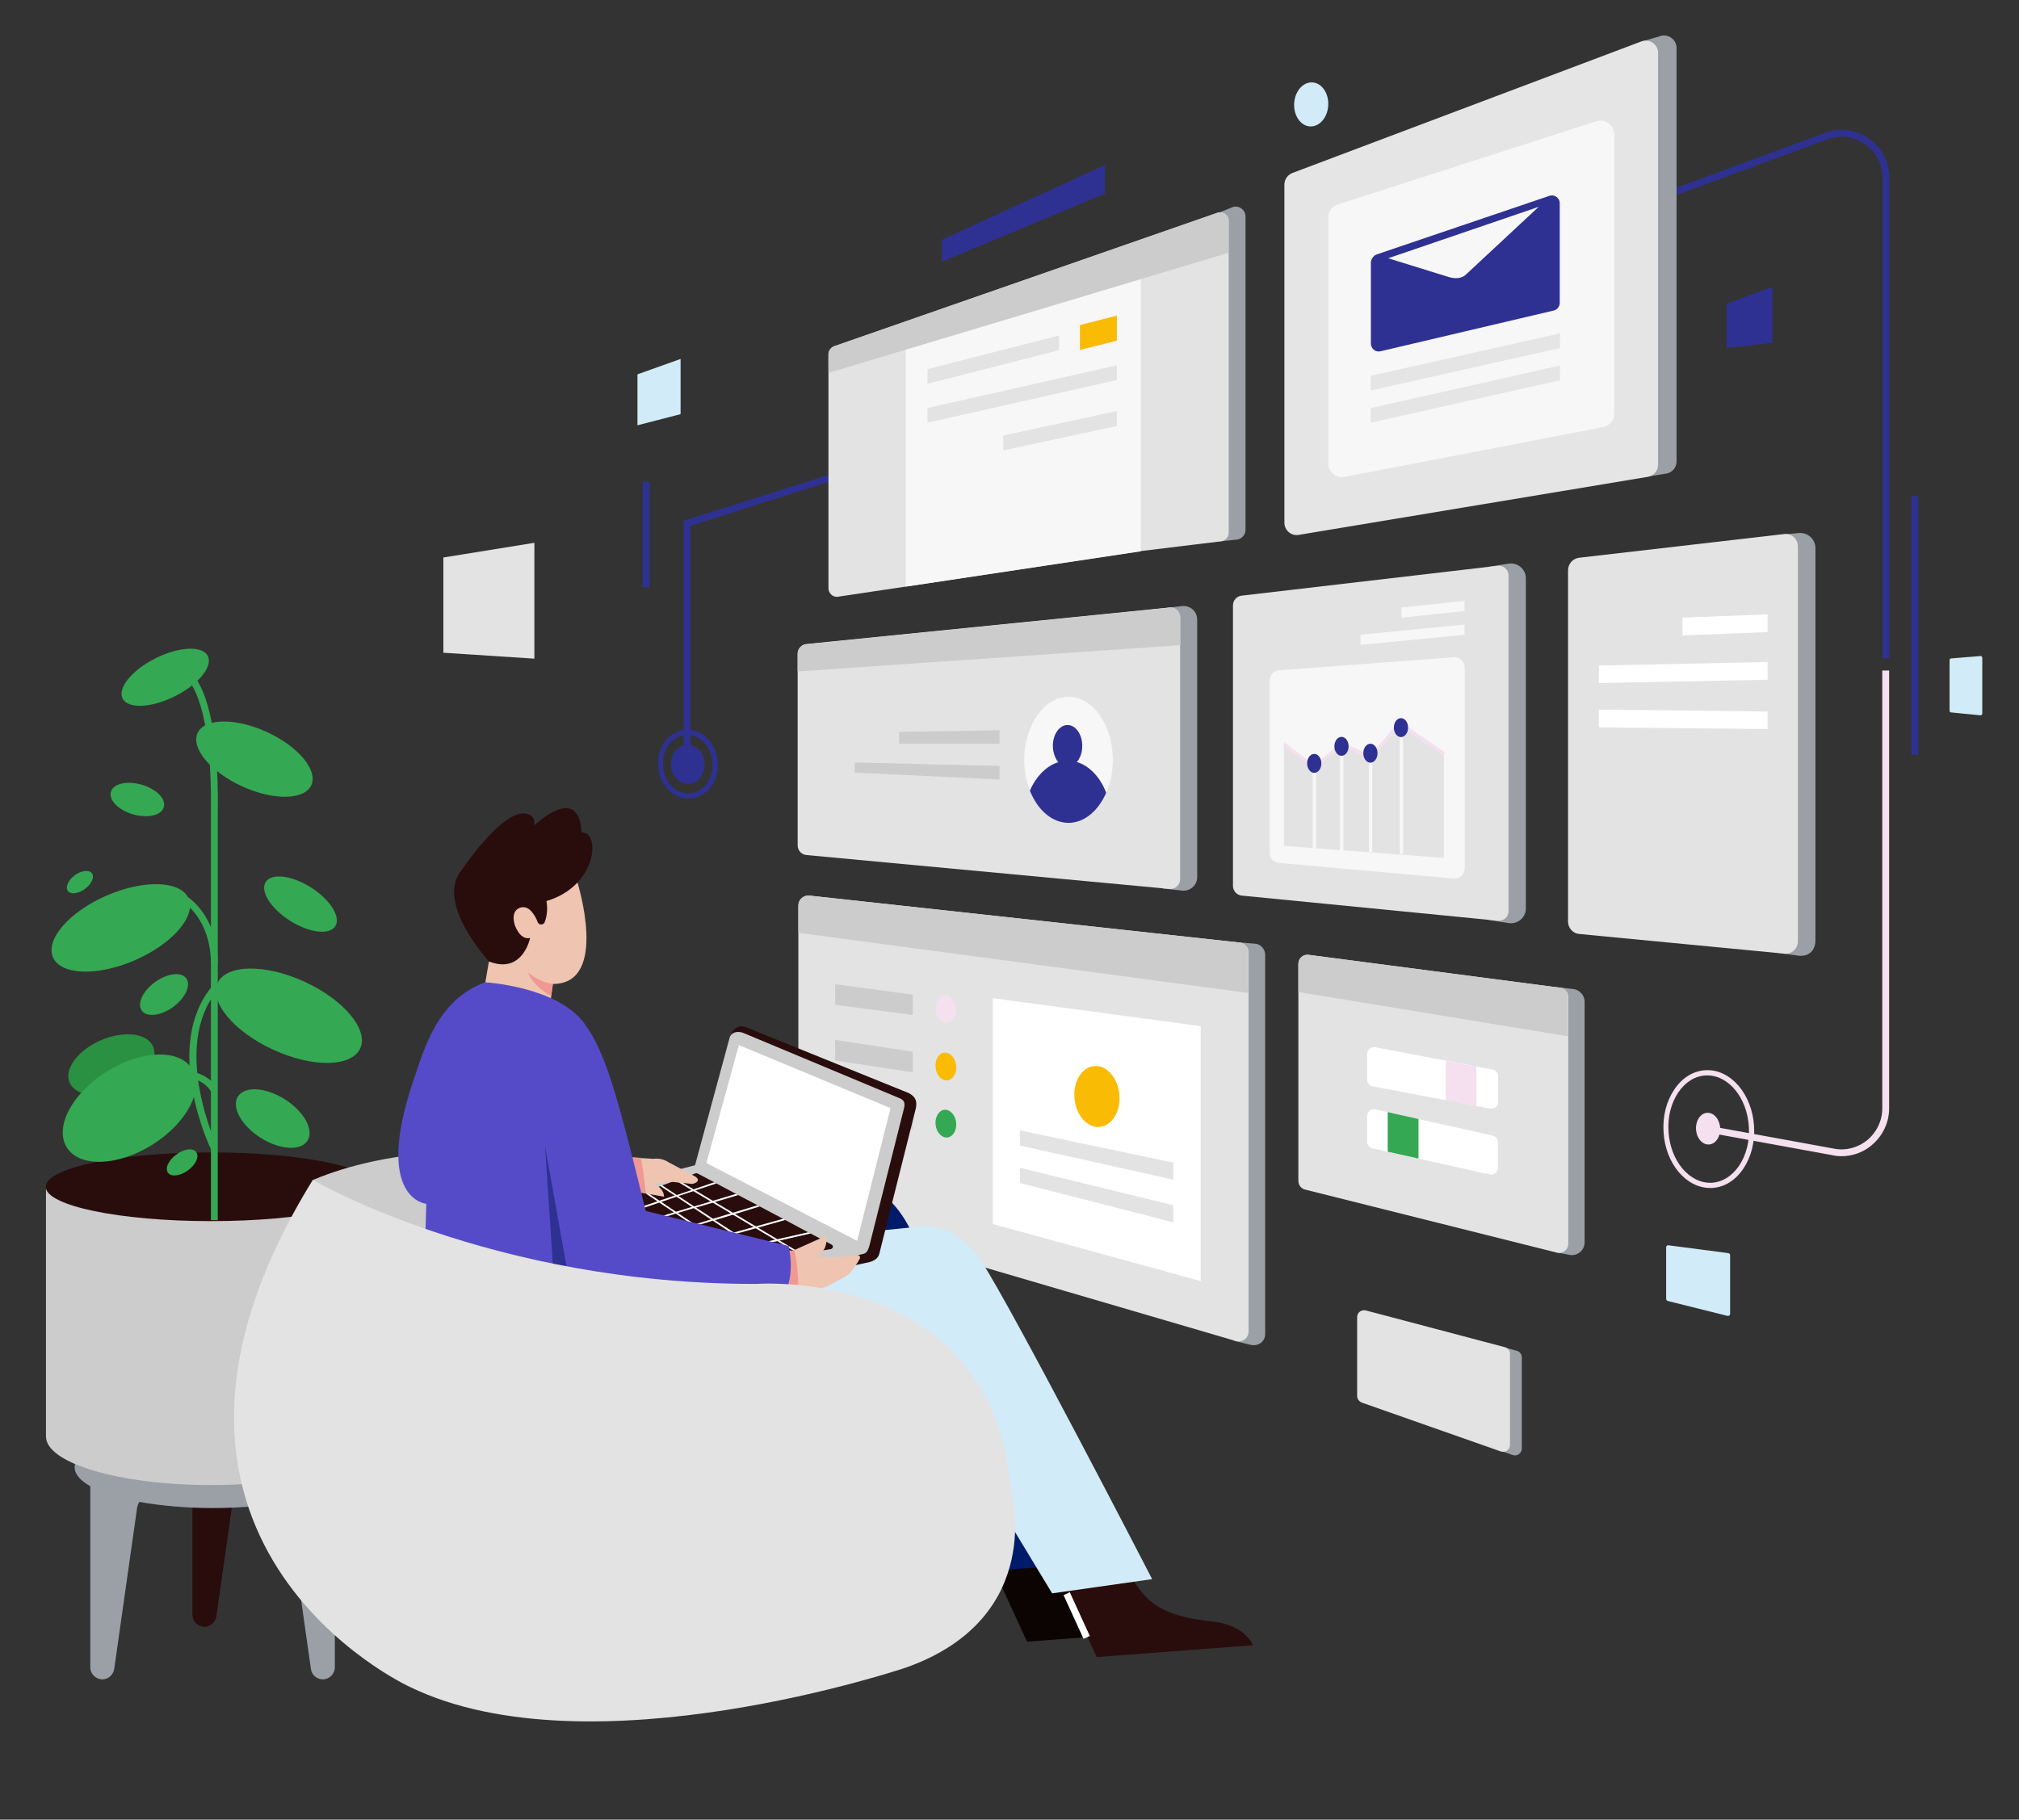 <svg xmlns="http://www.w3.org/2000/svg" xmlns:xlink="http://www.w3.org/1999/xlink" id="Capa_1" x="0px" y="0px" viewBox="0 0 852 768" style="enable-background:new 0 0 852 768;" xml:space="preserve"><rect x="0" y="0" width="852" height="768" fill="#333333" stroke="none"/><style type="text/css">	.st0{fill:#F4E0EF;}	.st1{fill:#D2EBF8;}	.st2{fill:#2E3192;}	.st3{fill:#E3E3E3;}	.st4{fill:#9AA0A6;}	.st5{fill:#FFFFFF;}	.st6{fill:#290C0C;}	.st7{fill:#CCCCCC;}	.st8{fill:#34A853;}	.st9{fill:#299141;}	.st10{fill:#F7F7F7;}	.st11{fill:#E5E5E5;}	.st12{fill:#FABB05;}	.st13{fill:#EFC4B0;}	.st14{fill:#0C0303;}	.st15{fill:#001B69;}	.st16{fill:#EF9992;}	.st17{fill:#554BC8;}</style><g>	<g id="Small_Elements_7_">		<g>							<ellipse transform="matrix(0.998 -5.858706e-02 5.858706e-02 0.998 -26.68 43.061)" class="st0" cx="721" cy="476.5" rx="5.1" ry="6.7"></ellipse>		</g>		<g>			<path class="st1" d="M703.1,526.5v21.7c0,0.4,0.3,0.8,0.7,0.9l25.2,6.3c0.6,0.1,1.1-0.3,1.1-0.9v-24.7c0-0.5-0.3-0.8-0.8-0.9    l-25.2-3.3C703.6,525.5,703.1,525.9,703.1,526.5z"></path>		</g>		<g>			<path class="st2" d="M728.6,128.6v17.6c0,0.4,0.3,0.7,0.7,0.6l18.1-2.1c0.3,0,0.6-0.3,0.6-0.6v-22.2c0-0.4-0.4-0.8-0.9-0.6    l-18.1,6.8C728.8,128.1,728.6,128.3,728.6,128.6z"></path>		</g>		<g>			<path class="st1" d="M822.7,278.6V300c0,0.4,0.3,0.7,0.7,0.7l12.3,1.2c0.4,0,0.8-0.3,0.8-0.7v-23.6c0-0.4-0.4-0.8-0.8-0.7    l-12.3,1C823,277.9,822.7,278.2,822.7,278.6z"></path>		</g>		<g>			<polygon class="st2" points="466.3,81.7 397.4,110.5 397.4,101.2 466.3,69.6    "></polygon>		</g>		<g>							<ellipse transform="matrix(4.847759e-02 -0.999 0.999 4.847759e-02 482.337 594.674)" class="st1" cx="553.3" cy="44.2" rx="9.3" ry="7.2"></ellipse>		</g>		<g>			<polygon class="st1" points="287.2,151.5 287.2,174.8 269,179.5 269,158    "></polygon>		</g>		<g>			<polygon class="st3" points="225.5,229.1 225.5,278 187.1,275.5 187.1,235.3    "></polygon>		</g>		<g>			<polygon class="st2" points="288.5,320.7 291.4,320.7 291.4,221.9 367.2,197.8 366.4,195.1 288.5,219.8    "></polygon>		</g>		<g>			<path class="st2" d="M794.4,277.8h2.9V75.1c0-6.7-3.3-12.9-8.8-16.7c-5.5-3.8-12.5-4.6-18.7-2.2l-62.8,23.2l1,2.7l62.8-23.2    c5.4-2.1,11.3-1.4,16.1,1.9c4.8,3.3,7.5,8.5,7.5,14.3V277.8z"></path>		</g>		<g>			<path class="st0" d="M777,488c4.7,0,9.3-1.6,12.9-4.7c4.6-3.9,7.3-9.5,7.3-15.5V283h-2.9v184.8c0,5.2-2.3,10-6.2,13.3    c-4,3.3-9.2,4.7-14.2,3.7l-52.6-9.6l-0.5,2.8l52.6,9.6C774.6,487.9,775.8,488,777,488z"></path>		</g>		<g>			<g>									<ellipse transform="matrix(0.999 -4.893079e-02 4.893079e-02 0.999 -15.434 14.588)" class="st2" cx="290.2" cy="322.5" rx="7.1" ry="8.3"></ellipse>			</g>			<g>				<path class="st2" d="M281.8,333.1c-2.5-2.6-3.9-6.2-4.1-10l0,0c-0.4-8,4.9-14.8,11.9-15.1c3.4-0.2,6.7,1.2,9.2,3.9     c2.5,2.6,3.9,6.2,4.1,10c0.2,3.8-0.9,7.5-3.1,10.4c-2.2,2.9-5.4,4.6-8.8,4.7c-0.2,0-0.4,0-0.6,0     C287.2,337,284.2,335.7,281.8,333.1z M289.6,310.2c-5.8,0.3-10.2,6-9.8,12.9l0,0c0.2,3.3,1.4,6.4,3.5,8.6     c2.1,2.2,4.7,3.3,7.5,3.2c2.8-0.1,5.3-1.5,7.2-3.9c1.9-2.4,2.8-5.6,2.7-8.9c-0.2-3.3-1.4-6.4-3.5-8.6c-2-2.1-4.5-3.2-7.1-3.2     C289.9,310.2,289.8,310.2,289.6,310.2z"></path>			</g>		</g>		<g>			<path class="st0" d="M702,477.7L702,477.7c-0.4-6.6,1.2-12.9,4.5-17.8c3.3-5,8-7.9,13.2-8.2c10.5-0.6,19.7,10,20.5,23.7    c0.4,6.6-1.2,12.9-4.5,17.8c-3.3,5-8,7.9-13.2,8.2c-0.3,0-0.6,0-0.9,0C711.5,501.4,702.7,491,702,477.7z M719.7,453.9    c-4.5,0.3-8.5,2.8-11.5,7.2c-3,4.5-4.5,10.3-4.1,16.4c0.7,12.5,8.9,22.2,18.3,21.7c4.5-0.3,8.5-2.8,11.5-7.2    c3-4.5,4.5-10.3,4.1-16.4c-0.7-12.2-8.5-21.7-17.5-21.7C720.2,453.9,719.9,453.9,719.7,453.9z"></path>		</g>		<g>			<rect x="806.6" y="209.4" class="st2" width="2.9" height="109.2"></rect>		</g>		<g>			<rect x="271.2" y="203.3" class="st2" width="2.9" height="44.6"></rect>		</g>		<g>			<g>				<path class="st4" d="M750.2,225.8l8.6-0.8c3.9-0.5,7.3,2.5,7.3,6.4v165.5c0,3.7-2.2,6.8-6.8,6.5l-10.5-1.4L750.2,225.8z"></path>			</g>			<g>				<path class="st3" d="M661.7,240.7V389c0,2.7,2.1,5,4.7,5.2l86.6,8.3c3.1,0.3,5.7-2.1,5.7-5.2V230.6c0-3.1-2.6-5.5-5.7-5.2     l-86.6,10C663.8,235.7,661.7,237.9,661.7,240.7z"></path>			</g>			<g>				<polygon class="st5" points="745.9,259.3 745.9,266.8 710,268.2 710,260.7     "></polygon>			</g>			<g>				<polygon class="st5" points="745.9,279.4 745.9,286.9 674.7,288.3 674.7,280.9     "></polygon>			</g>			<g>				<polygon class="st5" points="745.9,300.3 745.9,307.7 674.7,307 674.7,299.5     "></polygon>			</g>		</g>	</g>	<g id="Plant_3_">		<g>			<path class="st6" d="M100.9,614.6l-9.6,67.6c-0.4,2.5-2.5,4.4-5,4.4l0,0c-2.8,0-5.1-2.3-5.1-5.1V605    C77,602.6,101,613.5,100.9,614.6z"></path>		</g>		<g>			<path class="st4" d="M31.5,619.3c0-2.9,2.4-5.6,6.6-8l6.7-3c10.7-3.8,26.8-6.3,44.9-6.3c18.1,0,34.3,2.4,44.9,6.3l6.7,3    c4.2,2.4,6.6,5.1,6.6,8s-2.4,5.6-6.6,8v76.4c0,2.8-2.3,5.1-5.1,5.1l0,0c-2.5,0-4.7-1.9-5-4.4l-9.6-67.6c-0.1-1.1-0.5-2-1-2.9    c-9,1.7-19.6,2.6-30.9,2.6s-22-1-30.9-2.6c-0.5,0.9-0.9,1.8-1,2.9l-9.6,67.6c-0.4,2.5-2.5,4.4-5,4.4l0,0c-2.8,0-5.1-2.3-5.1-5.1    v-76.4C33.9,624.9,31.5,622.2,31.5,619.3z"></path>		</g>		<g>			<path class="st7" d="M19.4,605.6V501.7c0,0,53.3,0,71.1,0c17.1,0,68.2,0,68.2,0v103.6c0.1,0.3,0.1,0.7,0.1,1    c0,11.3-31.2,20.5-69.7,20.5c-38.5,0-69.7-9.2-69.7-20.5C19.4,606.1,19.4,605.9,19.4,605.6z"></path>		</g>		<g>			<ellipse class="st6" cx="89" cy="500.9" rx="69.7" ry="14.5"></ellipse>		</g>		<g>			<path class="st8" d="M89,515h2.9V343.7c0.6-39.9-6-54.8-11.7-60.3c-3.1-2.9-5.6-2.9-5.9-2.9l0.2,2.9l-0.1-1.4l0,1.4c0,0,0,0,0,0    c0.1,0,1.8,0,4,2.3c4.2,4.3,11.2,17.5,10.6,58V515z"></path>		</g>		<g>			<path class="st8" d="M89,406.8h2.9c0-20.5-12.7-28.3-13.3-28.6l-1.5,2.5l0.7-1.2l-0.7,1.2C77.6,380.9,89,388,89,406.8z"></path>		</g>		<g>			<path class="st8" d="M89.2,485.5l2.6-1.2c-0.2-0.4-19.8-42.2-0.2-66.1l-2.2-1.8C68.6,441.6,88.3,483.7,89.2,485.5z"></path>		</g>		<g>							<ellipse transform="matrix(0.417 -0.909 0.909 0.417 -318.609 360.751)" class="st8" cx="121.9" cy="428.7" rx="15.8" ry="33.1"></ellipse>		</g>		<g>							<ellipse transform="matrix(0.417 -0.909 0.909 0.417 -228.67 284.43)" class="st8" cx="107.4" cy="320.4" rx="12.6" ry="26.4"></ellipse>		</g>		<g>							<ellipse transform="matrix(0.536 -0.844 0.844 0.536 -263.394 283.968)" class="st8" cx="126.8" cy="381.8" rx="8.3" ry="17.4"></ellipse>		</g>		<g>							<ellipse transform="matrix(0.536 -0.844 0.844 0.536 -345.306 316.048)" class="st8" cx="115.1" cy="472.4" rx="9.6" ry="17.4"></ellipse>		</g>		<g>							<ellipse transform="matrix(0.917 -0.398 0.398 0.917 -151.747 52.654)" class="st8" cx="51" cy="391.8" rx="31.2" ry="14.9"></ellipse>		</g>		<g>							<ellipse transform="matrix(0.809 -0.587 0.587 0.809 -233.396 120.8)" class="st8" cx="69.4" cy="419.9" rx="11.6" ry="6.5"></ellipse>		</g>		<g>			<path class="st8" d="M38.8,368.6c1.2,1.6-0.2,4.6-3,6.6c-2.8,2.1-6.1,2.4-7.2,0.8s0.2-4.6,3-6.6C34.4,367.3,37.7,367,38.8,368.6z    "></path>		</g>		<g>			<path class="st8" d="M82.8,486.3c1.4,1.9-0.2,5.3-3.5,7.7c-3.3,2.4-7.1,2.8-8.4,1c-1.4-1.9,0.2-5.3,3.5-7.7    C77.7,484.8,81.5,484.4,82.8,486.3z"></path>		</g>		<g>			<path class="st8" d="M69.1,340.7c-1,3.5-6.8,4.8-13,3c-6.2-1.8-10.3-6.1-9.3-9.5c1-3.5,6.8-4.8,13-3    C66,333,70.2,337.2,69.1,340.7z"></path>		</g>		<g>							<ellipse transform="matrix(0.895 -0.446 0.446 0.895 -120.175 61.06)" class="st8" cx="69.7" cy="285.9" rx="20.1" ry="9"></ellipse>		</g>		<g>							<ellipse transform="matrix(0.917 -0.398 0.398 0.917 -175.009 55.849)" class="st9" cx="47" cy="449.5" rx="19.2" ry="11.2"></ellipse>		</g>		<g>							<ellipse transform="matrix(0.847 -0.532 0.532 0.847 -240.382 100.71)" class="st8" cx="54.6" cy="467.6" rx="31.2" ry="18.2"></ellipse>		</g>		<g>			<path class="st8" d="M89.1,460.9l2.7-0.9c-0.1-0.2-1.7-4.9-9-7.3l-0.9,2.7C87.7,457.3,89.1,460.9,89.1,460.9z"></path>		</g>	</g>	<g id="Chart_13_">		<g>			<path class="st4" d="M628.3,239.2l8.3-1.3c3.8-0.6,7.3,2.3,7.3,6.2v139.3c0,3.9-3.5,6.8-7.3,6.2l-8.3-1.3V239.2z"></path>		</g>		<g>			<path class="st3" d="M636.6,384.5V242.9c0-2.5-2.2-4.4-4.6-4.1l-108,12.6c-2.1,0.2-3.7,2-3.7,4.1v118.4c0,2.1,1.6,3.9,3.7,4.1    l108,10.6C634.5,388.9,636.6,387,636.6,384.5z"></path>		</g>		<g>			<path class="st10" d="M618.1,281.7v84.8c0,2.5-2.2,4.5-4.7,4.3l-73.7-6.6c-2.2-0.2-3.9-2.1-3.9-4.3v-72.7c0-2.3,1.8-4.2,4.1-4.3    l73.7-5.5C616,277.3,618.1,279.2,618.1,281.7z"></path>		</g>		<g>			<polygon class="st3" points="609.3,362.1 609.3,318.2 590.7,305.3 578.4,319.7 566.2,313.9 554.7,324 541.8,313.9 541.8,357        "></polygon>		</g>		<g>			<rect x="590.7" y="308.2" class="st10" width="1.4" height="52.2"></rect>		</g>		<g>			<rect x="577.7" y="321.1" class="st10" width="1.4" height="38.5"></rect>		</g>		<g>			<polygon class="st0" points="554.8,324.9 566.3,314.8 578.6,320.6 590.8,306.3 608.9,318.8 609.8,317.6 590.5,304.3 578.3,318.8     566.1,313.1 554.7,323.1 542.2,313.4 541.4,314.5    "></polygon>		</g>		<g>			<ellipse class="st2" cx="591.2" cy="307.1" rx="3" ry="4"></ellipse>		</g>		<g>			<rect x="565.5" y="315.4" class="st10" width="1.4" height="43.5"></rect>		</g>		<g>			<rect x="554" y="325.4" class="st10" width="1.4" height="32.5"></rect>		</g>		<g>			<ellipse class="st2" cx="578.3" cy="317.9" rx="3" ry="4"></ellipse>		</g>		<g>			<ellipse class="st2" cx="566.1" cy="315" rx="3" ry="4"></ellipse>		</g>		<g>			<ellipse class="st2" cx="554.6" cy="322.2" rx="3" ry="4"></ellipse>		</g>		<g>			<polygon class="st10" points="618,263.6 618,267.9 574.1,272.2 574.1,267.9    "></polygon>		</g>		<g>			<polygon class="st10" points="618,253.6 618,257.9 591.4,260.7 591.4,256.4    "></polygon>		</g>	</g>	<g id="Chart_14_">		<g>			<path class="st4" d="M692.8,201.5l10.3-1.6c2.6-0.4,4.4-2.6,4.4-5.2V20.3c0-3.8-3.9-6.4-7.4-4.9l-7.5,2.2L692.8,201.5z"></path>		</g>		<g>			<path class="st11" d="M542,77.9v142.7c0,3.1,2.7,5.6,5.8,5.2l147.3-24.5c2.6-0.3,4.6-2.5,4.6-5.2V22.4c0-3.7-3.6-6.2-7.1-4.9    L545.4,73C543.4,73.8,542,75.7,542,77.9z"></path>		</g>		<g>			<path class="st10" d="M673.6,51.2L564.5,86.3c-2.4,0.8-4,3-4,5.5v103.8c0,3.6,3.3,6.3,6.8,5.7l109.1-21c2.8-0.5,4.8-2.9,4.8-5.7    V56.7C681.2,52.8,677.4,50,673.6,51.2z"></path>		</g>		<g>			<path class="st2" d="M578.5,110.9V145c0,2.1,1.9,3.7,3.9,3.3l73.1-17.2c1.6-0.3,2.7-1.7,2.7-3.3v-42c0-2.4-2.4-3.9-4.5-3.1    l-72.8,24.7c-0.5,0.2-1,0.5-1.3,0.9C579,108.9,578.5,109.8,578.5,110.9z M585.8,109l63.5-21.7l-30.6,28.5    c-1.9,1.8-4.4,1.9-7.1,1.2L585.8,109z"></path>		</g>		<g>			<polygon class="st11" points="578.5,158.6 578.5,164.8 658.3,146.9 658.3,140.7    "></polygon>		</g>		<g>			<polygon class="st11" points="578.5,172.2 578.5,178.4 658.3,160.5 658.3,154.3    "></polygon>		</g>	</g>	<g id="Chart_15_">		<g>			<path class="st4" d="M485.7,257.3l13.3-1.5c3.3-0.3,6.2,2.3,6.2,5.7v108.7c0,3.4-2.9,6-6.3,5.7l-8.2-0.9L485.7,257.3z"></path>		</g>		<g>			<path class="st3" d="M336.6,275.9v80.9c0,2.2,1.7,4,3.9,4.1l153.1,14.3c2.4,0.2,4.4-1.7,4.4-4.1V260.5c0-2.4-2-4.3-4.4-4.1    l-153.1,15.4C338.4,271.9,336.6,273.7,336.6,275.9z"></path>		</g>		<g>			<path class="st7" d="M336.6,275.9v7.5l161.5-11.1v-11.7c0-2.4-2-4.3-4.4-4.1l-153.1,15.4C338.4,271.9,336.6,273.7,336.6,275.9z"></path>		</g>		<g>			<path class="st10" d="M432.2,320.7c0,4.7,0.9,9.2,2.4,13c3.2,8.1,9.3,13.6,16.3,13.6c6.7,0,12.6-5.1,15.9-12.7    c1.8-4,2.8-8.8,2.8-13.9c0-14.7-8.4-26.6-18.7-26.6C440.6,294.2,432.2,306.1,432.2,320.7z"></path>		</g>		<g>			<path class="st2" d="M446.6,321.7c-0.6-0.7-1.1-1.6-1.5-2.6c-0.5-1.3-0.8-2.7-0.8-4.3c0-4.9,2.8-8.8,6.2-8.8    c3.4,0,6.2,3.9,6.2,8.8c0,1.7-0.3,3.3-0.9,4.6c-0.4,0.9-0.8,1.6-1.4,2.2c5.3,1.6,9.9,6.4,12.4,13c-3.3,7.6-9.2,12.7-15.9,12.7    c-7,0-13.1-5.5-16.3-13.6C437.2,327.7,441.6,323.2,446.6,321.7z"></path>		</g>		<g>			<polygon class="st7" points="421.8,308.2 379.4,308.9 379.4,313.9 421.8,313.9    "></polygon>		</g>		<g>			<polygon class="st7" points="421.8,323.3 360.7,321.8 360.7,326.1 421.8,329    "></polygon>		</g>	</g>	<g id="Chart_16_">		<g>			<path class="st4" d="M656.6,416.6l7.8,0.9c2.5,0.6,4.3,2.8,4.3,5.3v101.5c0,3.5-3.2,6.1-6.6,5.3l-5.2-1L656.6,416.6z"></path>		</g>		<g>			<path class="st3" d="M547.9,406.8v91.6c0,1.8,1.2,3.3,2.9,3.7L657,528.7c2.4,0.6,4.8-1.2,4.8-3.7V420.7c0-1.9-1.4-3.5-3.3-3.8    L552.2,403C549.9,402.7,547.9,404.5,547.9,406.8z"></path>		</g>		<g>			<path class="st5" d="M576.9,444.9v10.8c0,1.4,1,2.6,2.3,2.8l27.9,5.3l2.9,0.5l12.9,2.5l3.6,0.7l2.3,0.4c1.8,0.3,3.4-1,3.4-2.8    v-10.9c0-1.4-1-2.6-2.3-2.8l-3.4-0.6l-3.6-0.7l-12.9-2.5l-2.9-0.5l-26.8-5.1C578.6,441.7,576.9,443.1,576.9,444.9z"></path>		</g>		<g>			<path class="st5" d="M576.9,471.1v10.8c0,1.3,0.9,2.5,2.2,2.8l6.4,1.4l12.9,2.9l8.6,1.9l19.4,4.3l2.2,0.5c1.8,0.4,3.5-1,3.5-2.8    v-10.8c0-1.3-0.9-2.5-2.2-2.8l-3.5-0.8l-19.4-4.3l-8.6-1.9l-12.9-2.9l-5.2-1.2C578.6,467.9,576.9,469.2,576.9,471.1z"></path>		</g>		<g>			<path class="st7" d="M547.9,406.8v11.9l113.8,18.7v-16.7c0-1.9-1.4-3.5-3.3-3.8L552.2,403C549.9,402.7,547.9,404.5,547.9,406.8z"></path>		</g>		<g>			<polygon class="st0" points="610.1,447.7 610.1,464.4 623,466.9 623,450.2    "></polygon>		</g>		<g>			<polygon class="st8" points="585.6,469.4 585.6,486.1 598.6,489 598.6,472.3    "></polygon>		</g>	</g>	<g id="Chart_17_">		<g>			<path class="st4" d="M520.7,397.6l8.9,0.7c2.5,0.2,4.3,2.3,4.3,4.8v159.9c0,3.2-2.9,5.4-6.2,4.6l-7-1.7L520.7,397.6z"></path>		</g>		<g>			<path class="st3" d="M336.9,382.2v126.6c0,1.9,1.2,3.5,3,4L521.5,566c2.7,0.8,5.4-1.2,5.4-4V402c0-2.2-1.7-4-3.9-4.2L341.5,378    C339,377.8,336.9,379.7,336.9,382.2z"></path>		</g>		<g>			<polygon class="st5" points="506.7,433.1 418.9,421.3 418.9,516.6 506.7,540.7    "></polygon>		</g>		<g>			<path class="st0" d="M394.8,426.4c0.3,3.2,2.5,5.7,4.9,5.5c2.4-0.2,4.1-3,3.8-6.2c-0.3-3.2-2.5-5.7-4.9-5.5    C396.2,420.3,394.5,423.1,394.8,426.4z"></path>		</g>		<g>			<polygon class="st7" points="385.2,419.8 385.2,428.4 352.4,424.1 352.4,415.4    "></polygon>		</g>		<g>			<path class="st12" d="M394.8,450.5c0.3,3.2,2.5,5.7,4.9,5.5c2.4-0.2,4.1-3,3.8-6.2c-0.3-3.2-2.5-5.7-4.9-5.5    C396.2,444.4,394.5,447.2,394.8,450.5z"></path>		</g>		<g>			<polygon class="st7" points="385.2,443.9 385.2,452.6 352.4,447.6 352.4,438.9    "></polygon>		</g>		<g>			<path class="st8" d="M394.8,474.6c0.3,3.2,2.5,5.7,4.9,5.5c2.4-0.2,4.1-3,3.8-6.2c-0.3-3.2-2.5-5.7-4.9-5.5    C396.2,468.6,394.5,471.4,394.8,474.6z"></path>		</g>		<g>			<polygon class="st7" points="385.2,468 385.2,476.7 352.4,471.1 352.4,462.5    "></polygon>		</g>		<g>			<path class="st7" d="M336.9,382.2v11.5l189.9,25.4V402c0-2.2-1.7-4-3.9-4.2L341.5,378C339,377.8,336.9,379.7,336.9,382.2z"></path>		</g>		<g>							<ellipse transform="matrix(0.996 -9.162089e-02 9.162089e-02 0.996 -40.45 44.344)" class="st12" cx="462.8" cy="462.7" rx="9.5" ry="12.9"></ellipse>		</g>		<g>			<polygon class="st3" points="495.1,490.7 495.1,497.9 430.4,483.5 430.4,477.1    "></polygon>		</g>		<g>			<polygon class="st3" points="495.1,508.7 495.1,515.9 430.4,499.3 430.4,492.9    "></polygon>		</g>	</g>	<g id="Chart_18_">		<g>			<path class="st4" d="M505.9,93.1l14.6-5.8c2.6-0.6,5.1,1.4,5.1,4.1v132.2c0,2.3-1.9,4.2-4.2,4.2l-13.6,1.4L505.9,93.1z"></path>		</g>		<g>			<path class="st3" d="M349.6,149.5v98.8c0,2,1.7,3.7,3.7,3.6l28.8-4.3l99.3-15l33.6-4.1c1.9-0.1,3.5-1.7,3.5-3.6V93.2    c0-2.3-2.2-4-4.4-3.5L352.4,146C350.8,146.4,349.6,147.9,349.6,149.5z"></path>		</g>		<g>			<polygon class="st10" points="382.2,136.8 382.2,247.6 481.4,232.7 481.4,108    "></polygon>		</g>		<g>			<path class="st7" d="M349.6,149.5v7.9l168.8-50.7V93.2c0-2.3-2.2-4-4.4-3.5L352.4,146C350.8,146.4,349.6,147.9,349.6,149.5z"></path>		</g>		<g>			<polygon class="st3" points="471.3,154.2 471.3,160.4 391.4,178.4 391.4,172.2    "></polygon>		</g>		<g>			<polygon class="st3" points="471.3,173.5 471.3,179.8 423.4,190.1 423.4,183.8    "></polygon>		</g>		<g>			<g>				<polygon class="st12" points="455.7,137.2 471.3,133.2 471.3,143.8 455.7,147.7     "></polygon>			</g>			<g>				<polygon class="st3" points="446.9,141.6 446.9,147.8 391.4,162 391.4,155.8     "></polygon>			</g>		</g>	</g>	<g id="Chart_19_">		<g>			<path class="st4" d="M577.7,557.4v33.3c0,1.2,0.8,2.3,2,2.8l58.6,20.6c1.9,0.7,3.9-0.7,3.9-2.8v-38.4c0-1.3-0.9-2.5-2.2-2.8    l-58.6-15.5C579.5,554.1,577.7,555.5,577.7,557.4z"></path>		</g>		<g>			<path class="st3" d="M572.7,555.9v33.3c0,1.2,0.8,2.3,2,2.8l58.6,20.6c1.9,0.7,3.9-0.7,3.9-2.8v-38.4c0-1.3-0.9-2.5-2.2-2.8    l-58.6-15.5C574.5,552.6,572.7,554,572.7,555.9z"></path>		</g>	</g>	<g id="Man_7_">		<g>			<g>				<path class="st13" d="M202.8,426.3l28,7.1l1.8-13l0.7-5.1h0.2c23.7-0.2,10.1-43.1,10.1-43.1l-31.3-1.3L202.8,426.3z"></path>			</g>			<g>				<path class="st6" d="M195.2,366.7c0,0,19.8-29.6,29.2-22.2c0,0,1.7,1.5,0.9,3.9c20.8-18,20,3,20,3c8.1-0.9,7.2,22.4-14.7,28.9     c0.4,2.3,0.5,5.6-0.7,8.8c-0.2,0.5-0.5,0.8-1,1l0,0c-0.8,0.3-1.7-0.1-2-0.9c-0.5-1.4-1.5-3.4-3-4.9c-1.4-1.5-3.7-1.9-5.4-0.7     c-1.4,0.9-2.3,2.8-1.4,6.4c0,0,2,6.9,6.6,5.9c0,0-3.1,15.5-17.4,9.9C206.4,405.7,182.9,380.7,195.2,366.7z"></path>			</g>		</g>		<g>			<path class="st14" d="M433.4,692.9l65.9-5c0,0-2.8-8.1-16.2-9.9c-5.6-0.7-19.1-1.7-27.5-9.1c-6.5-5.7-12.9-19.4-12.9-19.4    l-28.4,1.7L433.4,692.9z"></path>		</g>		<g>			<path class="st6" d="M462.8,699.4l65.9-5c0,0-2.8-8.1-16.2-9.9c-5.6-0.7-19.1-1.7-27.5-9.1c-6.5-5.7-12.9-19.4-12.9-19.4    l-28.4,1.7L462.8,699.4z"></path>		</g>		<g>			<path class="st15" d="M303.3,505.2l51.1-6.7c0,0,20.7-3.5,32.1,25.8l60,136.7l-32.6,2.2l-79.1-133.3l-28,3L303.3,505.2z"></path>		</g>		<g>			<path class="st1" d="M293.3,527.2l96.9-9.7c0,0,13.7-0.7,23.9,14.8c13,19.7,72.1,134.2,72.1,134.2l-42.2,6l-66.5-109.9l-79.1,5.2    L293.3,527.2z"></path>		</g>		<g>			<path class="st7" d="M291.7,495.7c-2.5-0.7-97.4-23.9-159.6,2.3l-4.9,37.2l169.4,33.9L291.7,495.7z"></path>		</g>		<g>			<g>				<path class="st6" d="M371,529.4l15.5-61.7c0.7-3.6-0.7-5-2.9-6.3l-68.7-27.8c-5.3-1.9-6.7,3.8-6.7,3.8l1.8,5.7l43.4,23.5     L270.7,548l4.2,4.8l90.1-19.7C366.4,532.8,370,532.4,371,529.4z"></path>			</g>			<g>				<path class="st7" d="M314,436.1l65.8,27.5c1.1,0.5,2.4,1.3,1.7,4.1l-14.6,58c-0.5,1.6-0.9,3.1-2.5,3.5     c-15.5,3.7-91,21.9-91.2,21.1c-0.2-0.6-24.3-28.9-33.4-39.5c-1.6-1.9-0.7-4.8,1.7-5.4l51.8-13.6l14.4-53.1     C308.2,435.4,311.6,435,314,436.1z"></path>			</g>			<g>				<path class="st6" d="M265.1,506.9l3.3,3.3l0.6,0.6l21.7,21.2l0.3,0.3l3.7,3.6c0.2,0.2,0.6,0.3,0.9,0.3l55-9     c1-0.2,1.2-1.5,0.3-1.9l-8.7-4.6l-1-0.5l-9.7-5.2l-0.9-0.5l-9.8-5.2h0l-0.9-0.5l-8.2-4.3l-0.9-0.5l-8.3-4.4l-0.9-0.5l-7.2-3.8     c-0.3-0.1-0.6-0.2-0.8-0.1l-14.1,5.1h0l-0.8,0.3l-13,4.7C264.8,505.4,264.6,506.3,265.1,506.9z"></path>			</g>			<g>									<rect x="311.5" y="483" transform="matrix(0.512 -0.859 0.859 0.512 -288.957 518.743)" class="st5" width="0.7" height="61"></rect>			</g>			<g>				<g>					<polygon class="st5" points="278.5,500.5 284.7,504.6 285.5,505.1 292,509.4 292,509.4 292.8,509.9 292.8,509.9 300,514.7       300.8,515.2 308.7,520.5 309.5,521 316.6,525.6 317.4,526.2 325.1,531.2 325.5,530.7 318.4,526 318.4,526 317.5,525.4       317.5,525.4 310.4,520.8 309.7,520.2 301.7,515 300.9,514.4 293.7,509.7 292.9,509.2 286.3,504.8 285.6,504.4 279.3,500.2       279.3,500.2      "></polygon>				</g>			</g>			<g>				<g>					<polygon class="st5" points="290.6,531.6 290.6,531.9 290.7,532.3 291,532.2 317.4,526.2 318.4,526 342.1,520.6 341.1,520.1       317.5,525.4 316.6,525.6      "></polygon>				</g>			</g>			<g>				<g>					<polygon class="st5" points="286.3,526.8 286.5,527.4 309.5,521 310.4,520.8 331.4,514.9 330.5,514.4 309.7,520.2 308.7,520.5            "></polygon>				</g>			</g>			<g>				<g>					<polygon class="st5" points="320.6,509.2 320.6,509.2 301.7,515 300.8,515.2 280.4,521.4 280.2,520.8 300,514.7 300.9,514.4       319.7,508.7      "></polygon>				</g>			</g>			<g>				<g>					<polygon class="st5" points="274.1,514.8 274.3,515.5 292.8,509.9 293.7,509.7 311.5,504.4 310.6,503.9 292.9,509.2 292,509.4            "></polygon>				</g>			</g>			<g>									<rect x="293.9" y="491.9" transform="matrix(0.557 -0.831 0.831 0.557 -299.938 474.006)" class="st5" width="0.7" height="52.5"></rect>			</g>			<g>				<polygon class="st5" points="311.8,441.1 375.8,467.7 361.7,523.7 298.1,490.9     "></polygon>			</g>		</g>		<g>			<g>				<polygon class="st5" points="268.4,510.1 268.7,510.8 269,510.7 285.5,505.1 286.3,504.8 302.3,499.5 301.4,499 285.6,504.4      284.7,504.6     "></polygon>			</g>		</g>		<g>			<path class="st13" d="M323.9,543.2l9.6-0.2l3.3,0.2l7.9,0.5c1.6,0.1,3.2-0.2,4.6-0.9l7.5-4.1c0.8-0.4,1.5-1,2.1-1.7    c1.7-2,3.1-4.2,3.9-5.7c0.4-0.8-0.2-1.7-1.1-1.6l-10.9,1.2l-6.5-0.7c5.7-2.2,4.3-8.6,4.3-8.6l-13.4,6l-0.7,0.3l-8.9-0.6    L323.9,543.2z"></path>		</g>		<g>			<path class="st16" d="M323.9,543.2l9.6-0.2l3.3,0.2c0.1-6.6-0.8-12.1-1.6-15.6l-0.7,0.3l-8.9-0.6L323.9,543.2z"></path>		</g>		<g>			<path class="st13" d="M249.7,488.5l4.3,14.4l9.5-0.8l9,1.6l7.7,1.4c0-2.9-2.5-4.6-4.3-5.7l7.5-0.6l8.6,0.9    c1.8-0.2,4.1-1.7,0.9-3.4l-10.7-5.7c-1.9-1.3-4.2-1.8-6.5-1.5l-5.1-0.3l-2.9-0.2H249.7z"></path>		</g>		<g>			<path class="st16" d="M249.7,488.5l4.3,14.4l9.5-0.8l9,1.6c-0.5-5.4-1.3-10.6-2-15l-2.9-0.2H249.7z"></path>		</g>		<g>			<path class="st17" d="M179.2,531l0.7-22.9c0,0-22.5-1.9-5.4-52.2c4.4-12.7,9.8-33.8,30.2-41.3c0,0,30.6,1.7,42,17.5    c8.6,11.9,13.4,28.2,25.8,79l60.3,14.8c0,0,3.6,14.4-3.6,23L179.2,531z"></path>		</g>		<g>			<polygon class="st2" points="230,483.7 233.7,539.9 240.1,540.3    "></polygon>		</g>		<g>			<path class="st3" d="M132,498c0,0,75,44.1,187.3,43.9c0,0,99.5-7.5,107.4,87.3c0,0,15,53.5-44.3,74.6c0,0-133.1,45.1-209.2,8.3    C173.2,712.2,38,650.3,132,498z"></path>		</g>		<g>							<rect x="453.3" y="671.6" transform="matrix(0.909 -0.416 0.416 0.909 -242.624 251.339)" class="st5" width="2.9" height="20.3"></rect>		</g>		<g>			<path class="st16" d="M222.8,410.4c0,0,1.4,5.2,9.8,10.1l0.7-5.1h0.2C230.3,414.8,226.2,413.4,222.8,410.4z"></path>		</g>	</g></g></svg>